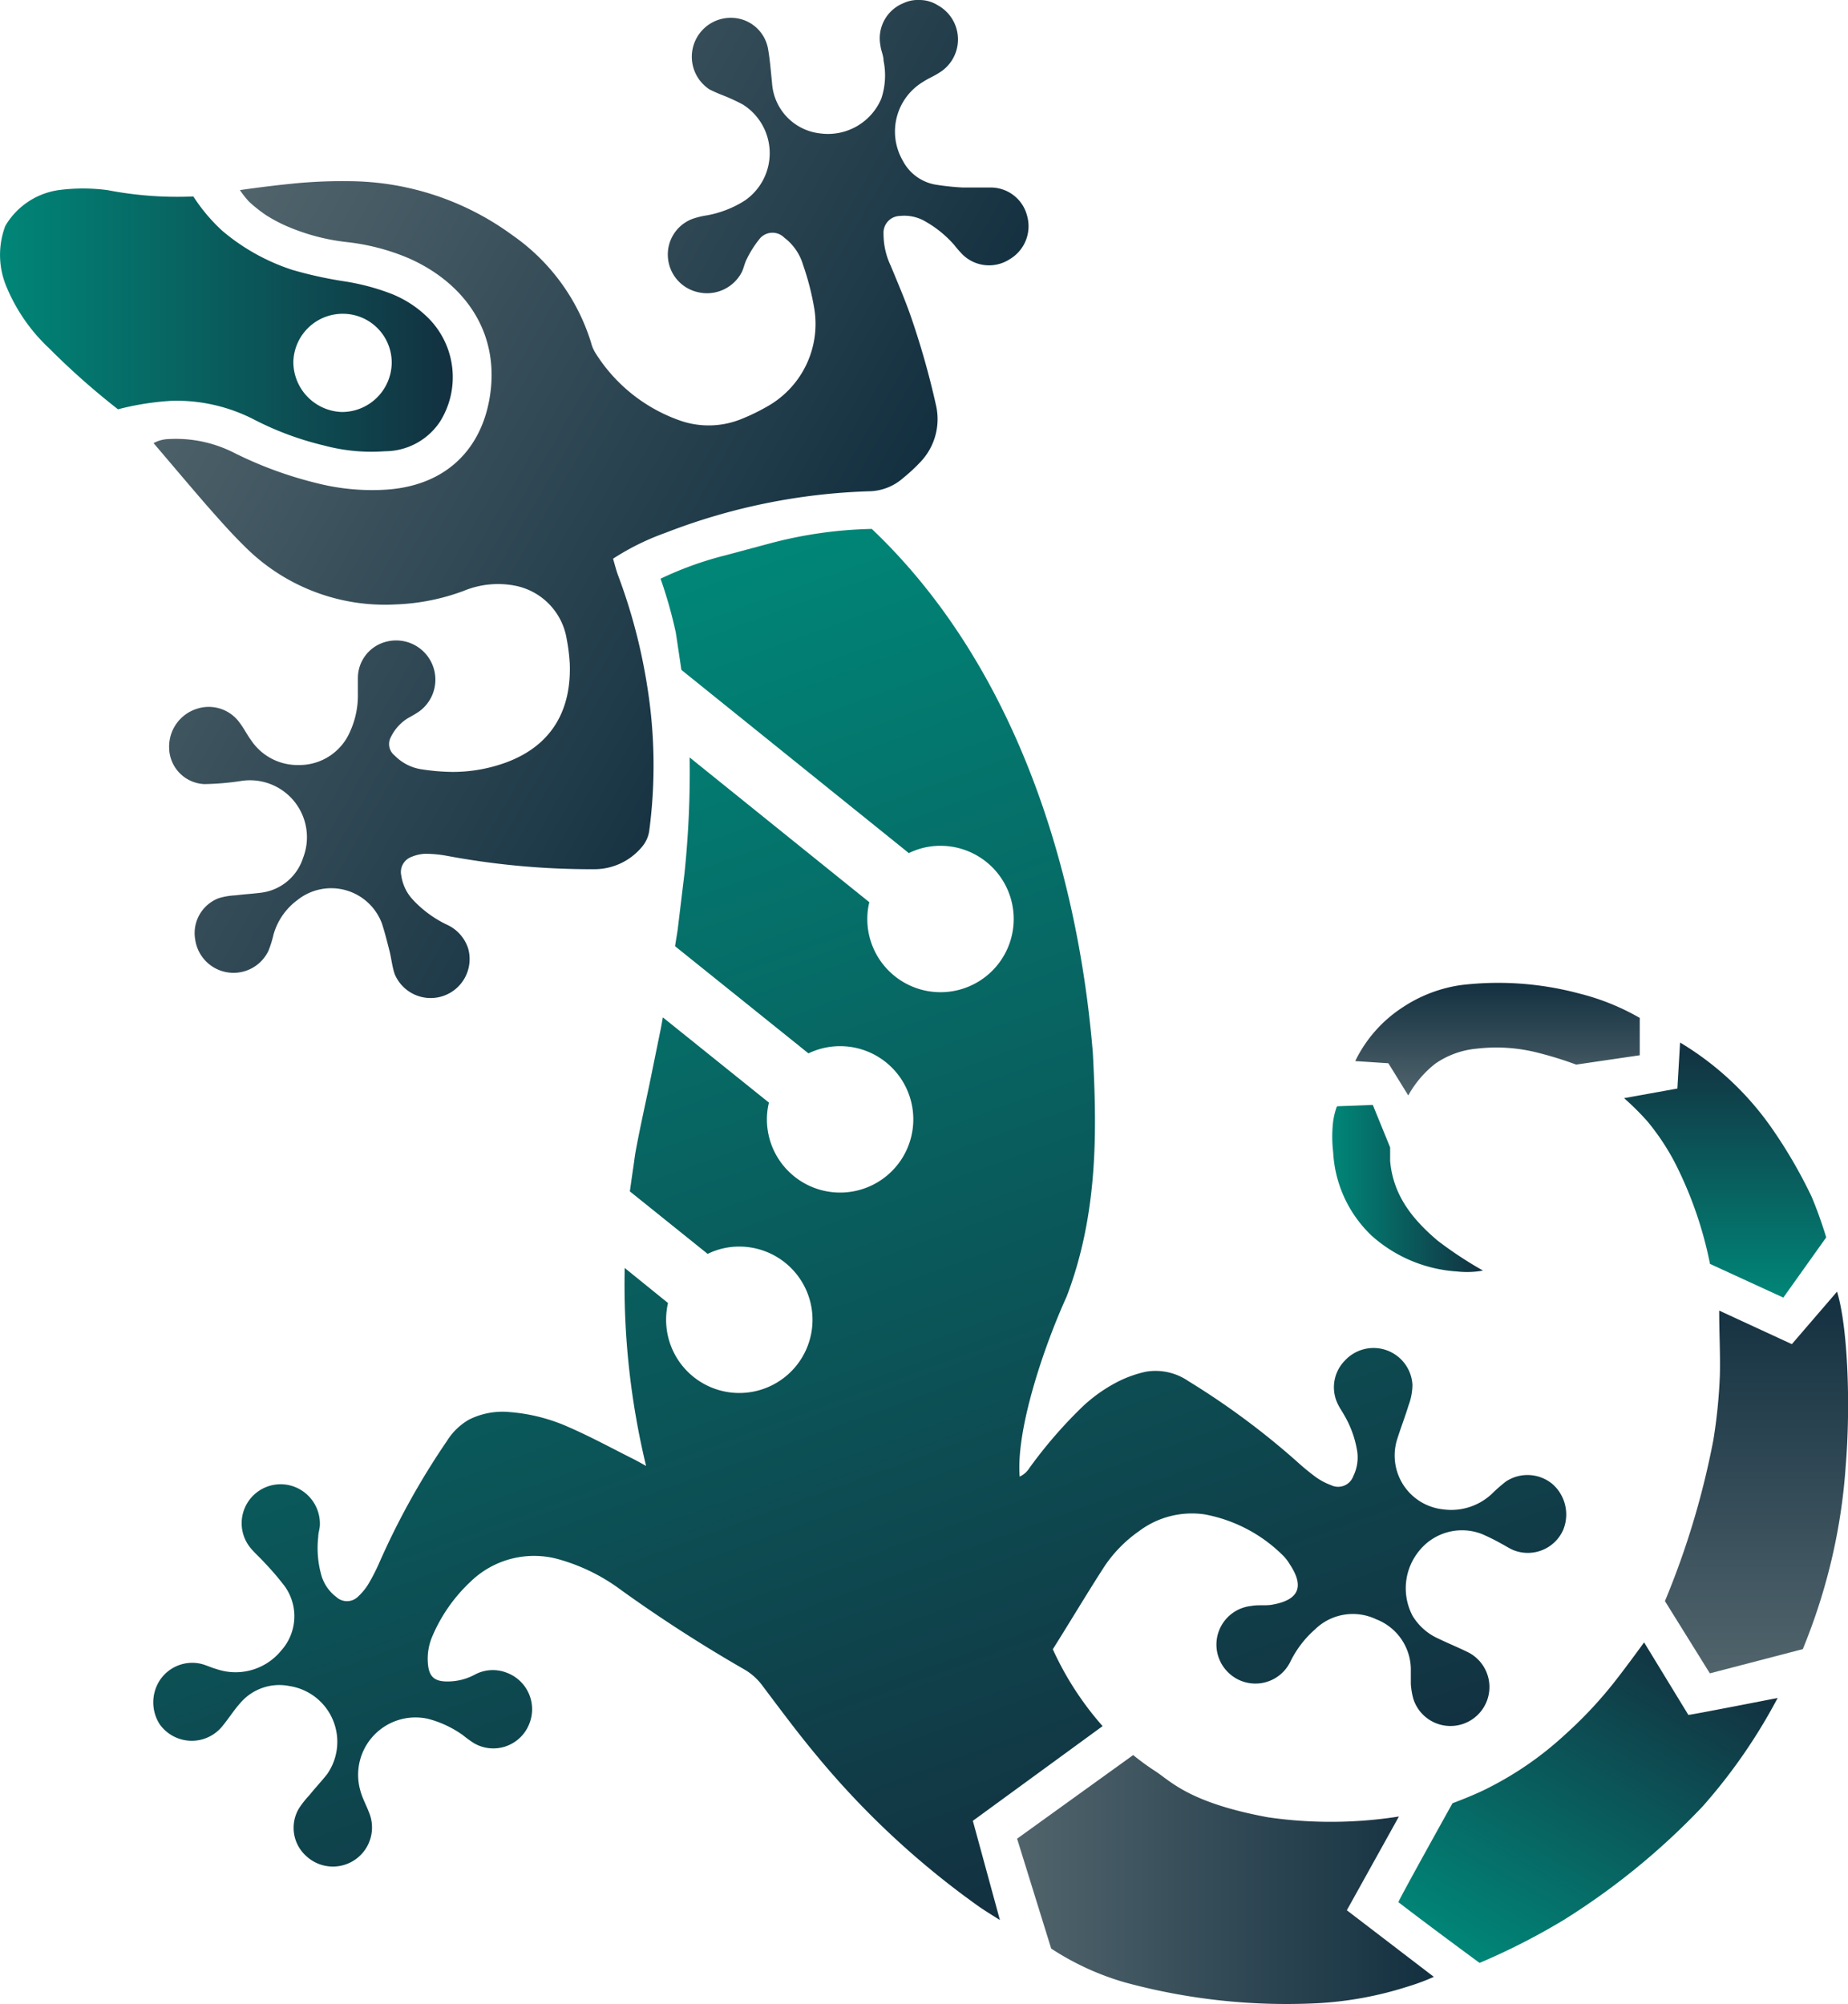 <svg xmlns="http://www.w3.org/2000/svg" xmlns:xlink="http://www.w3.org/1999/xlink" viewBox="39.83 35.95 136.58 148.11">
    <defs>
        <linearGradient id="a" x1="39.81" y1="59.57" x2="73.29" y2="59.57" gradientUnits="userSpaceOnUse">
            <stop offset="0" stop-color="#008677" />
            <stop offset="1" stop-color="#133040" />
        </linearGradient>
        <linearGradient id="b" x1="114.97" y1="174.88" x2="145.8" y2="174.88" gradientUnits="userSpaceOnUse">
            <stop offset="0" stop-color="#51646c" />
            <stop offset="1" stop-color="#133040" />
        </linearGradient>
        <linearGradient id="c" x1="149.91" y1="181.41" x2="163.91" y2="157.17" xlink:href="#a" />
        <linearGradient id="d" x1="169.65" y1="159.62" x2="169.65" y2="131.41" xlink:href="#b" />
        <linearGradient id="e" x1="138.32" y1="123.76" x2="149.44" y2="123.76" xlink:href="#a" />
        <linearGradient id="f" x1="167.37" y1="131.83" x2="167.37" y2="113.03" xlink:href="#a" />
        <linearGradient id="g" x1="77.14" y1="82.8" x2="112" y2="178.58" xlink:href="#a" />
        <linearGradient id="h" x1="150.48" y1="116.9" x2="150.48" y2="108.59" xlink:href="#b" />
        <linearGradient id="i" x1="54.26" y1="55.67" x2="100.78" y2="82.53" xlink:href="#b" />
    </defs>
    <g data-name="Layer 2">
        <path
            d="M40.22 52.65A5.47 5.47 0 0 1 44.16 50a13.86 13.86 0 0 1 3.61 0 27.16 27.16 0 0 0 6.35.47A13 13 0 0 0 56.25 53a15.33 15.33 0 0 0 5.2 2.9 29.86 29.86 0 0 0 3.75.83 16.76 16.76 0 0 1 3.57.94 8.1 8.1 0 0 1 2.72 1.79 6.19 6.19 0 0 1 .88 7.62 4.89 4.89 0 0 1-4.09 2.22 13.53 13.53 0 0 1-4.52-.43A22.66 22.66 0 0 1 58.69 67a12.53 12.53 0 0 0-6.14-1.43 20.5 20.5 0 0 0-4 .63 54.66 54.66 0 0 1-5.07-4.49 13.09 13.09 0 0 1-3.13-4.47 6.08 6.08 0 0 1-.13-4.59ZM65.09 66.4a3.68 3.68 0 0 0 3.69-3.58 3.61 3.61 0 0 0-3.58-3.68 3.65 3.65 0 0 0-3.69 3.56 3.71 3.71 0 0 0 3.58 3.7"
            style="fill:url(#a)" />
        <path
            d="m139.37 177.13 3.85-6.93a32.32 32.32 0 0 1-9.67.06c-5.75-1.06-7.15-2.62-8.29-3.38a18.32 18.32 0 0 1-1.68-1.22l-8.58 6.18 2.52 8.12a20 20 0 0 0 5.48 2.51 45.51 45.51 0 0 0 14.2 1.53 26.52 26.52 0 0 0 6.67-1.23 15.67 15.67 0 0 0 1.93-.72Z"
            style="fill:url(#b)" />
        <path
            d="m164.61 162.69-3.27-5.36s-1.77 2.45-2.68 3.53a30.53 30.53 0 0 1-3.11 3.24 24.81 24.81 0 0 1-5.75 4c-1 .52-2.62 1.12-2.62 1.12s-3.9 7-4 7.31c2 1.55 6 4.49 6 4.49a49.24 49.24 0 0 0 6.23-3.18 52.32 52.32 0 0 0 10.27-8.4 40.8 40.8 0 0 0 5.53-8s-6.58 1.29-6.6 1.25Z"
            style="fill:url(#c)" />
        <path
            d="m175.6 131.41-3.34 3.88-5.37-2.48c0 1.69.09 3.24.05 4.79a38.93 38.93 0 0 1-.48 4.77 60.5 60.5 0 0 1-3.58 11.91l3.32 5.34 6.87-1.79a44.1 44.1 0 0 0 1.74-5.1 42.82 42.82 0 0 0 1.43-8.43c.37-4.46.16-10.3-.64-12.89Z"
            style="fill:url(#d)" />
        <path
            d="m138.67 117.71 2.62-.1 1.28 3.14v1c.22 2.51 1.61 4.28 3.51 5.89a28.91 28.91 0 0 0 3.35 2.21 6.34 6.34 0 0 1-1.9.07 10.46 10.46 0 0 1-6.32-2.64 9.17 9.17 0 0 1-2.85-6.18 9.66 9.66 0 0 1 0-2.28 5.5 5.5 0 0 1 .26-1.06"
            style="fill:url(#e)" />
        <path
            d="M173.72 124.39a35.94 35.94 0 0 0-2.9-5A22.08 22.08 0 0 0 164 113l-.2 3.4-3.94.71a19.85 19.85 0 0 1 1.73 1.72 17.44 17.44 0 0 1 2 3 28.78 28.78 0 0 1 2.62 7.53l5.42 2.49 3.17-4.45s-.45-1.52-1.08-3.01Z"
            style="fill:url(#f)" />
        <path
            d="M154.58 145.64a2.89 2.89 0 0 0-3.45-.2 11.8 11.8 0 0 0-1.07.94 4.38 4.38 0 0 1-3.57 1.12 4 4 0 0 1-3.38-5.24c.26-.82.57-1.62.82-2.44a4.5 4.5 0 0 0 .29-1.52 2.88 2.88 0 0 0-5-1.79 2.81 2.81 0 0 0-.53 3.18c.14.3.34.58.5.87a7.69 7.69 0 0 1 .95 2.67 3.12 3.12 0 0 1-.29 1.81 1.19 1.19 0 0 1-1.65.67 4.71 4.71 0 0 1-1.13-.6 17.91 17.91 0 0 1-1.43-1.18 56.82 56.82 0 0 0-8-5.92 4.27 4.27 0 0 0-3.13-.68 8.63 8.63 0 0 0-2.13.77 11.3 11.3 0 0 0-2.74 2 34.12 34.12 0 0 0-3.72 4.33 1.68 1.68 0 0 1-.73.65c-.28-3.59 1.87-9.79 3.47-13.3 2.39-6.25 2.22-12.56 1.94-18-1.16-14.12-6-28.93-16.34-38.74a31.74 31.74 0 0 0-7.49 1.06l-3.36.9a25.43 25.43 0 0 0-4.76 1.72 33 33 0 0 1 1.13 4l.41 2.74L107 99a5.26 5.26 0 0 1 2.34-.54 5.41 5.41 0 1 1-5.41 5.41 5.07 5.07 0 0 1 .15-1.24L90.8 91.93a72.42 72.42 0 0 1-.38 8.55l-.51 4.22c-.06.39-.13.79-.19 1.18l9.86 7.92a5.41 5.41 0 1 1-3.07 4.87 5.05 5.05 0 0 1 .15-1.23l-7.84-6.3c-.07.37-.13.75-.21 1.11l-.79 3.88c-.35 1.66-.71 3.28-1 4.85-.09.48-.14 1-.22 1.47l-.22 1.55 5.75 4.62a5.26 5.26 0 0 1 2.34-.54 5.41 5.41 0 1 1-5.41 5.41 5.61 5.61 0 0 1 .14-1.24l-3.2-2.59a57.15 57.15 0 0 0 1.58 14.63c-.51-.28-.79-.44-1.08-.58-1.53-.77-3-1.57-4.6-2.27a13.16 13.16 0 0 0-4.41-1.13 5.51 5.51 0 0 0-3 .56 4.65 4.65 0 0 0-1.63 1.58 55.72 55.72 0 0 0-5 9 14.67 14.67 0 0 1-.78 1.53 4.49 4.49 0 0 1-.82 1 1.16 1.16 0 0 1-1.57 0 3.09 3.09 0 0 1-1.15-1.76 7.38 7.38 0 0 1-.19-2.69c0-.29.11-.57.12-.85a2.92 2.92 0 0 0-1.94-2.87 2.88 2.88 0 0 0-3.22 4.5c.33.41.73.75 1.08 1.14a20.18 20.18 0 0 1 1.48 1.73 3.8 3.8 0 0 1-.26 4.76 4.35 4.35 0 0 1-4.79 1.36c-.37-.1-.71-.27-1.08-.37a2.87 2.87 0 0 0-3.11 1.22 3 3 0 0 0 0 3.23 2.91 2.91 0 0 0 4.67.1c.45-.55.83-1.16 1.31-1.69a3.79 3.79 0 0 1 3.62-1.23 4.17 4.17 0 0 1 2.77 6.52c-.41.52-.87 1-1.29 1.53a6.88 6.88 0 0 0-.79 1 2.8 2.8 0 0 0 .55 3.52 2.89 2.89 0 0 0 4.62-3.26c-.2-.53-.47-1-.63-1.59a4.24 4.24 0 0 1 5-5.3 7.85 7.85 0 0 1 2.57 1.2 9.3 9.3 0 0 0 .81.59 2.85 2.85 0 0 0 4.07-1.33 2.88 2.88 0 0 0-1.64-3.87 2.81 2.81 0 0 0-2.34.14 4.22 4.22 0 0 1-2.06.51c-1 0-1.36-.42-1.42-1.4a4.19 4.19 0 0 1 .36-2 11.87 11.87 0 0 1 2.77-3.95 6.74 6.74 0 0 1 6.61-1.66 14.05 14.05 0 0 1 4.58 2.28 107.22 107.22 0 0 0 9.12 5.87 4.42 4.42 0 0 1 1.34 1.24c1.29 1.71 2.57 3.44 3.94 5.08a62.59 62.59 0 0 0 12 11.17c.47.33 1.56 1 1.56 1l-2-7.33 9.59-7a22.86 22.86 0 0 1-3.68-5.68c1.26-2 2.49-4.07 3.78-6.07a9.85 9.85 0 0 1 2.58-2.65 6.5 6.5 0 0 1 4.85-1.25 11.06 11.06 0 0 1 5.76 3 3.13 3.13 0 0 1 .53.67c1.11 1.66.7 2.65-1.26 3-.51.1-1.05 0-1.57.1a2.87 2.87 0 0 0-1.78 4.84 2.87 2.87 0 0 0 4.67-.73 7.63 7.63 0 0 1 1.81-2.37 4 4 0 0 1 4.52-.76 4 4 0 0 1 2.57 3.64v1.14a5.36 5.36 0 0 0 .19 1.12 2.88 2.88 0 1 0 3.91-3.52c-.68-.33-1.39-.62-2.07-.95a4.24 4.24 0 0 1-1.9-1.68 4.36 4.36 0 0 1 .5-4.82 4.06 4.06 0 0 1 4.64-1.22 15.4 15.4 0 0 1 1.41.7c.29.15.57.34.87.47a2.86 2.86 0 0 0 3.71-1.48 3 3 0 0 0-.78-3.38Z"
            style="fill:url(#g)" />
        <path
            d="M156.52 109.37a23.15 23.15 0 0 0-8.69-.62 10.47 10.47 0 0 0-4.29 1.62 9.88 9.88 0 0 0-3.55 4l2.45.16 1.47 2.38a7.74 7.74 0 0 1 2-2.35 6.4 6.4 0 0 1 3.08-1.11 12.45 12.45 0 0 1 4.68.35 26.86 26.86 0 0 1 2.65.83l4.7-.69v-2.76a17.39 17.39 0 0 0-4.5-1.81Z"
            style="fill:url(#h)" />
        <path
            d="M109.14 36.34a2.88 2.88 0 0 1 .08 5c-.36.24-.76.39-1.12.63a4.29 4.29 0 0 0-1.55 5.85A3.37 3.37 0 0 0 109 49.6a19 19 0 0 0 2 .21h2.15a2.77 2.77 0 0 1 2.59 2.09 2.83 2.83 0 0 1-1.29 3.21 2.8 2.8 0 0 1-3.44-.31 7.87 7.87 0 0 1-.66-.75 8.2 8.2 0 0 0-2.09-1.71 3.08 3.08 0 0 0-1.92-.43 1.24 1.24 0 0 0-1.21 1.33 5.46 5.46 0 0 0 .53 2.35c.49 1.19 1 2.37 1.43 3.58a59.92 59.92 0 0 1 1.91 6.7 4.59 4.59 0 0 1-1.14 4.22 12.74 12.74 0 0 1-1.26 1.17 3.92 3.92 0 0 1-2.59 1 45.32 45.32 0 0 0-15 3.07 18.55 18.55 0 0 0-3.87 1.91c.13.45.23.86.38 1.26a41.43 41.43 0 0 1 2.16 8.27 36.78 36.78 0 0 1 .14 10.53 2.35 2.35 0 0 1-.57 1.27 4.57 4.57 0 0 1-3.52 1.62 58.07 58.07 0 0 1-10.93-1 9 9 0 0 0-1.56-.14 2.93 2.93 0 0 0-1 .23 1.19 1.19 0 0 0-.75 1.39 3.3 3.3 0 0 0 .85 1.77 8.34 8.34 0 0 0 2.52 1.85 2.91 2.91 0 0 1 1.57 1.76 2.88 2.88 0 0 1-5.43 1.89c-.18-.53-.24-1.11-.37-1.66-.18-.7-.35-1.39-.57-2.07a4 4 0 0 0-6.25-1.74 4.79 4.79 0 0 0-1.76 2.53 8.23 8.23 0 0 1-.38 1.22 2.86 2.86 0 0 1-5.41-.81 2.76 2.76 0 0 1 1.74-3.08 5.11 5.11 0 0 1 1.25-.21c.61-.08 1.23-.11 1.84-.19a3.74 3.74 0 0 0 3.14-2.58 4.21 4.21 0 0 0-4.59-5.68 20.34 20.34 0 0 1-2.69.23 2.72 2.72 0 0 1-2.62-2.69 2.93 2.93 0 0 1 2-2.86 2.81 2.81 0 0 1 3.2 1c.32.41.55.89.86 1.31a4.13 4.13 0 0 0 3.53 1.83A4.07 4.07 0 0 0 65.71 90a6.44 6.44 0 0 0 .57-2.78v-1.14a2.77 2.77 0 0 1 2.12-2.71 2.9 2.9 0 0 1 2.54 5.06c-.29.23-.63.41-1 .62a3.36 3.36 0 0 0-1.22 1.37 1.08 1.08 0 0 0 .28 1.37 3.52 3.52 0 0 0 1.88 1 16.11 16.11 0 0 0 2.41.21 11.49 11.49 0 0 0 4-.72c3.39-1.28 4.77-3.92 4.65-7.28a14.23 14.23 0 0 0-.23-1.84 4.8 4.8 0 0 0-3.84-3.93 6.64 6.64 0 0 0-3.77.39 16 16 0 0 1-5 1 14.63 14.63 0 0 1-11.25-4.35c-.92-.9-1.77-1.87-2.62-2.83-1.34-1.54-2.65-3.1-4.05-4.74a2.45 2.45 0 0 1 1.11-.3 9.48 9.48 0 0 1 4.81 1 29.07 29.07 0 0 0 6.15 2.26 16.54 16.54 0 0 0 5.24.47c4.67-.36 7.2-3.4 7.62-7.46.47-4.65-2.33-8-6.11-9.65a16.24 16.24 0 0 0-4.55-1.18 15.44 15.44 0 0 1-4.53-1.22 11.2 11.2 0 0 1-1.43-.77 10.7 10.7 0 0 1-1.26-1 7.72 7.72 0 0 1-.67-.85s1.89-.28 3.81-.47a35.94 35.94 0 0 1 4.18-.19 20.6 20.6 0 0 1 12.16 4 15.09 15.09 0 0 1 5.8 7.92 2.7 2.7 0 0 0 .33.78A12.09 12.09 0 0 0 90 67a6.42 6.42 0 0 0 4.74-.13 14.29 14.29 0 0 0 1.67-.81 7 7 0 0 0 3.59-7.37 19.69 19.69 0 0 0-.82-3.17 3.89 3.89 0 0 0-1.38-2 1.23 1.23 0 0 0-1.89.16 7.58 7.58 0 0 0-.9 1.44c-.15.29-.21.63-.35.93a2.9 2.9 0 0 1-3.26 1.49 2.84 2.84 0 0 1-2.2-2.5 2.81 2.81 0 0 1 1.8-2.91 6 6 0 0 1 1.11-.27 7.79 7.79 0 0 0 2.77-1.09 4.25 4.25 0 0 0-.14-7.09 14 14 0 0 0-1.47-.68 11 11 0 0 1-1-.44A2.88 2.88 0 0 1 94 37.27a2.78 2.78 0 0 1 2.59 2.27c.15.84.21 1.7.3 2.55a4 4 0 0 0 3.56 3.72 4.28 4.28 0 0 0 4.51-2.56 5.41 5.41 0 0 0 .17-2.82c0-.37-.19-.74-.23-1.12a2.8 2.8 0 0 1 1.71-3.13 2.5 2.5 0 0 1 1.16-.23 2.53 2.53 0 0 1 1.37.39Z"
            style="fill:url(#i)" />
    </g>
</svg>